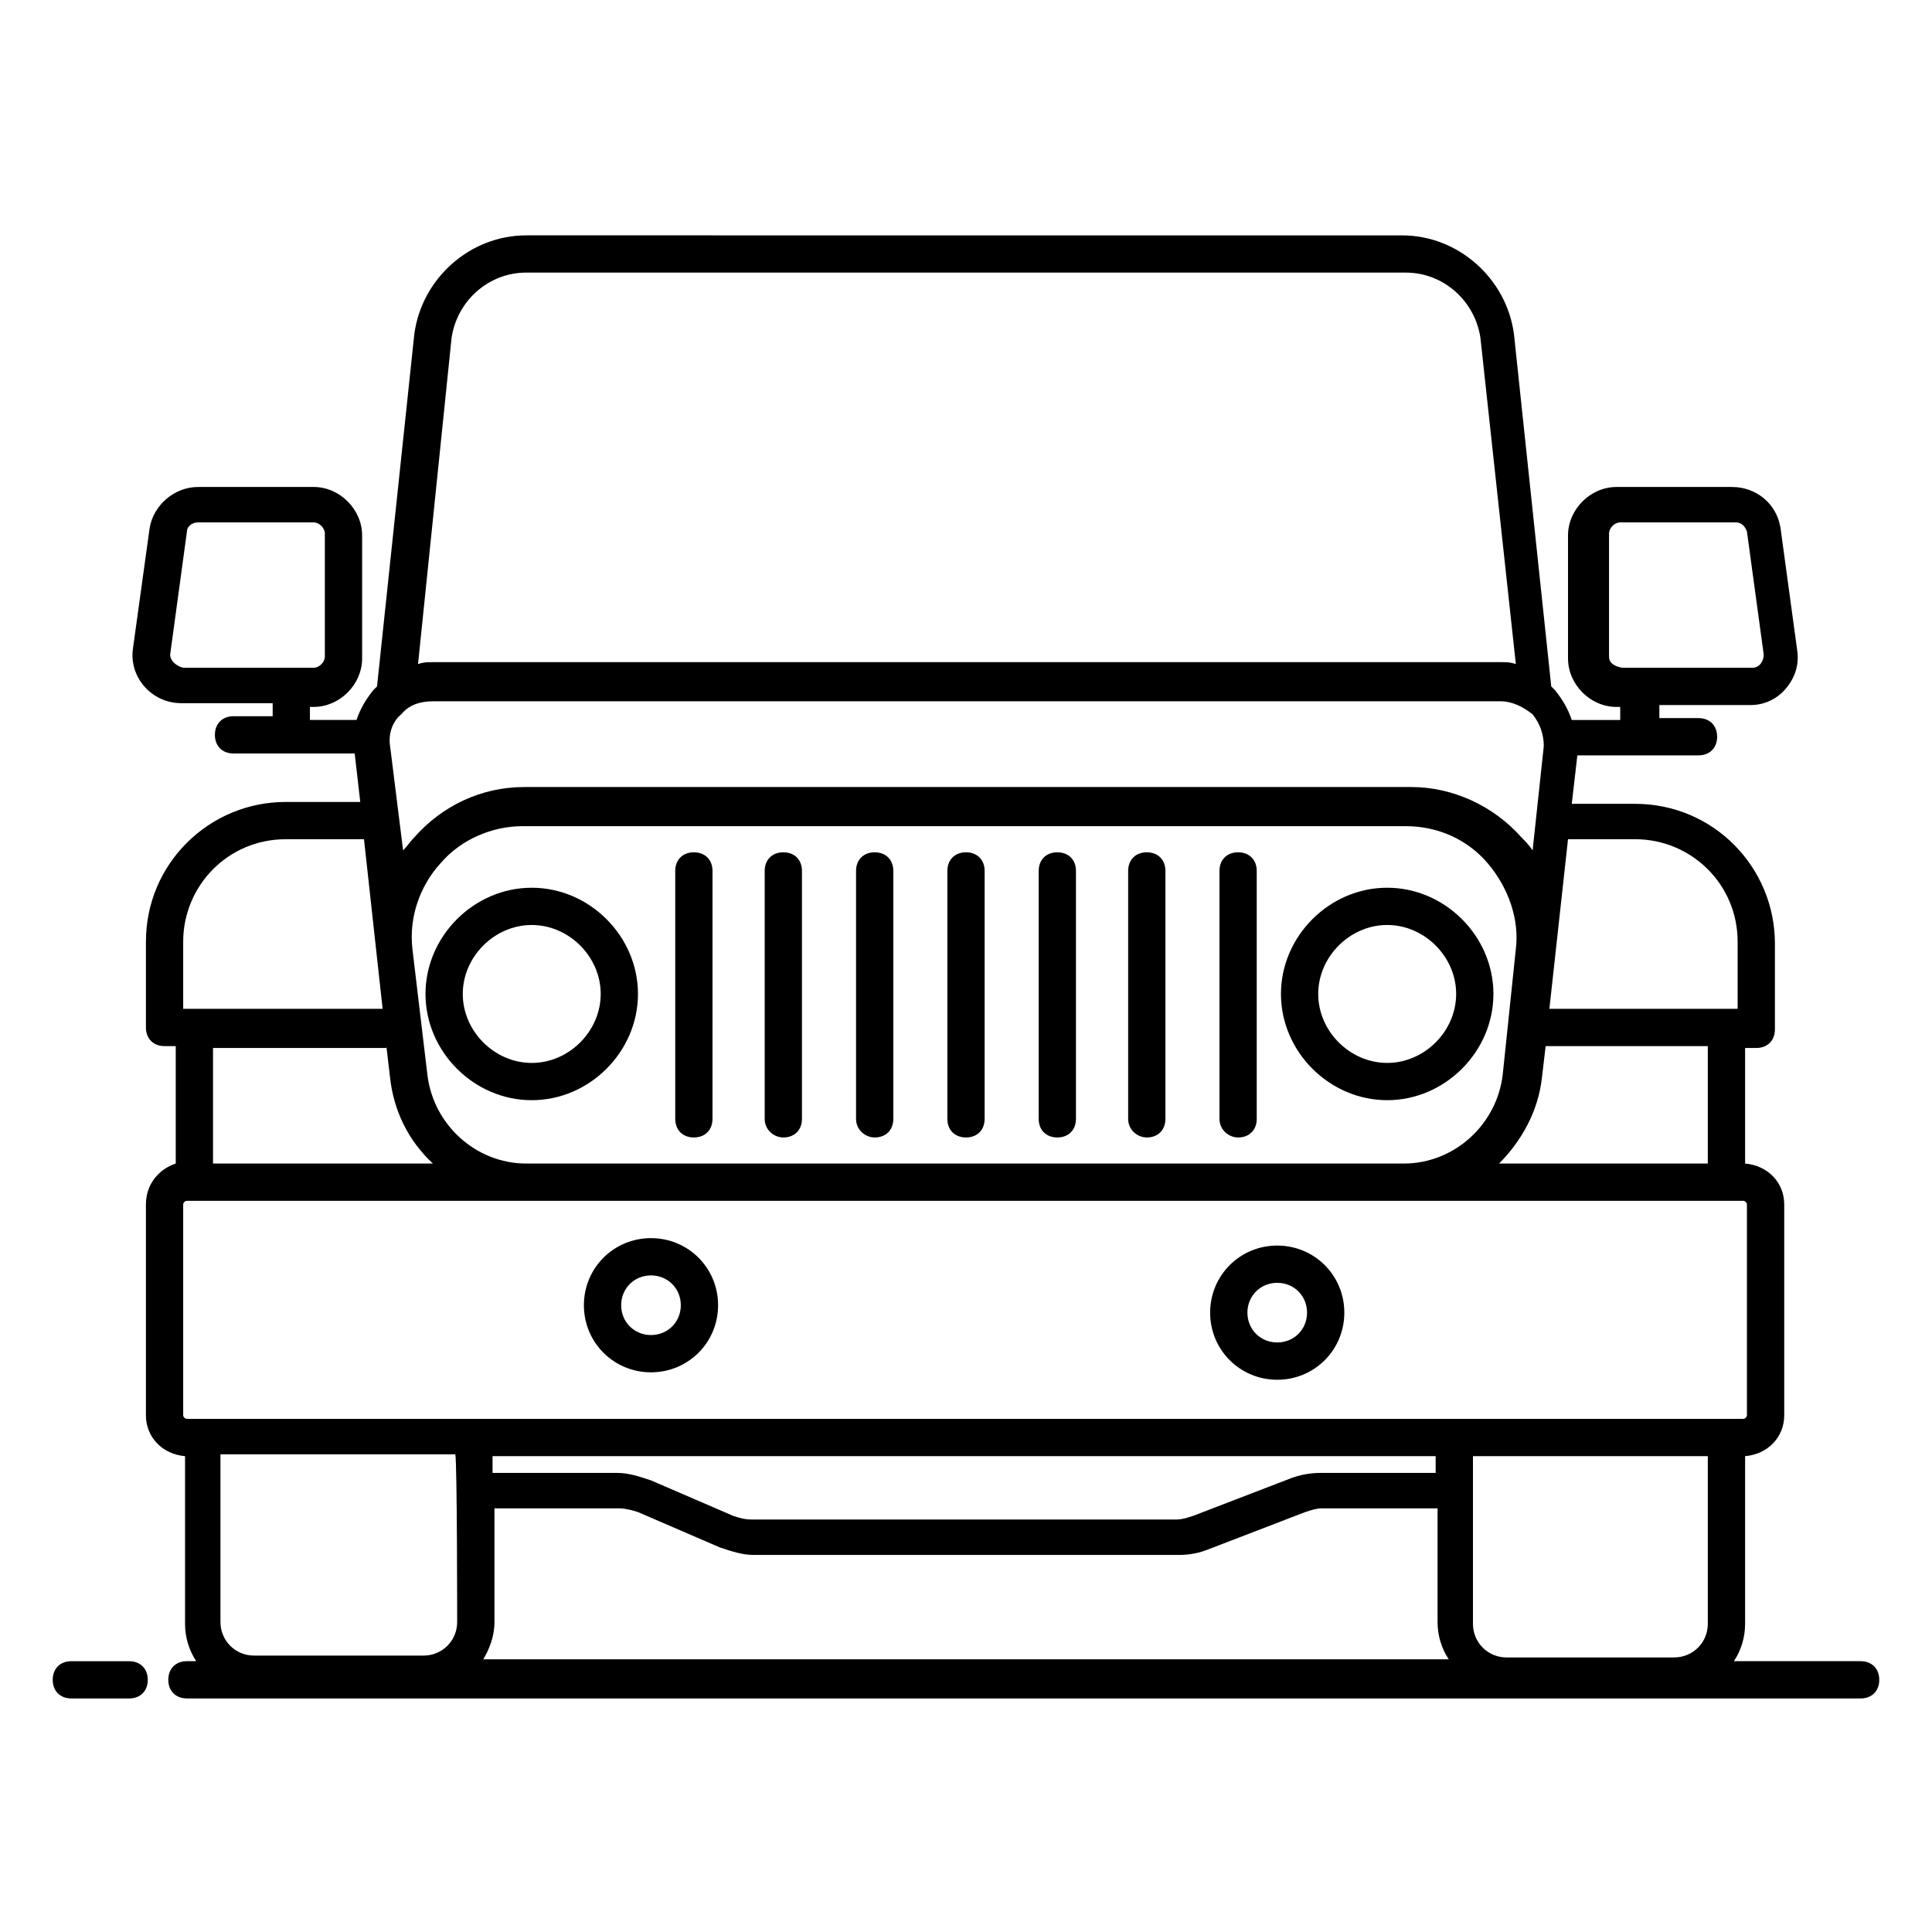 <?xml version="1.0" encoding="UTF-8"?>
<!-- Uploaded to: ICON Repo, www.iconrepo.com, Generator: ICON Repo Mixer Tools -->
<svg fill="#000000" width="800px" height="800px" version="1.1" viewBox="144 144 512 512" xmlns="http://www.w3.org/2000/svg">
 <g>
  <path d="m637.09 584.23h-33.586c1.977-2.965 2.965-6.422 2.965-9.879v-44.453c5.926-0.492 10.371-4.938 10.371-10.867v-55.812c0-5.926-4.445-10.371-10.371-10.867v-30.625h2.965c2.965 0 4.938-1.977 4.938-4.938v-22.723c0-20.25-16.301-37.043-37.043-37.043h-16.793l1.48-12.844h32.105c2.965 0 4.938-1.977 4.938-4.938 0-2.965-1.977-4.938-4.938-4.938h-10.371v-3.457h24.203c3.457 0 6.914-1.48 9.383-4.445s3.457-6.422 2.965-9.879l-4.445-32.598c-0.988-6.422-6.422-10.867-12.844-10.867h-30.625c-6.914 0-12.844 5.926-12.844 12.844v32.598c0 6.914 5.926 12.844 12.844 12.844h0.988v3.457h-12.844c-0.988-2.965-2.469-5.434-4.445-7.902-0.492-0.492-0.492-0.492-0.988-0.988l-9.879-93.352c-1.977-14.816-14.816-26.18-29.637-26.18l-232.15-0.004c-14.816 0-27.66 11.359-29.637 26.18l-9.879 93.352c-0.492 0.492-0.492 0.492-0.988 0.988-1.977 2.469-3.457 4.938-4.445 7.902h-12.348v-3.457h0.988c6.914 0 12.844-5.926 12.844-12.844v-32.598c0-6.914-5.926-12.844-12.844-12.844h-30.621c-6.422 0-11.855 4.938-12.844 10.867l-4.445 32.105c-0.988 7.41 4.938 14.324 12.844 14.324h24.203v3.457h-10.371c-2.965 0-4.938 1.977-4.938 4.938 0 2.965 1.977 4.938 4.938 4.938h32.105l1.48 12.844h-19.758c-20.25 0-37.043 16.301-37.043 37.043v22.723c0 2.965 1.977 4.938 4.938 4.938h2.965v31.117c-4.449 1.484-7.906 5.438-7.906 10.871v55.812c0 5.926 4.445 10.371 10.371 10.867v44.453c0 3.457 0.988 6.914 2.965 9.879h-2.469c-2.965 0-4.938 1.977-4.938 4.938 0 2.965 1.977 4.938 4.938 4.938l443.55 0.004c2.965 0 4.938-1.977 4.938-4.938 0-2.965-1.973-4.941-4.938-4.941zm-66.68-266.23v-32.598c0-1.48 1.48-2.965 2.965-2.965h30.625c1.48 0 2.469 0.988 2.965 2.469l4.445 32.598c0 1.48-0.988 3.457-2.965 3.457h-34.574c-2.477-0.492-3.461-1.48-3.461-2.961zm-381.32-0.496 4.445-32.598c0-1.48 1.48-2.469 2.965-2.469h30.625c1.48 0 2.965 1.48 2.965 2.965v32.598c0 1.48-1.48 2.965-2.965 2.965h-34.574c-1.98-0.496-3.461-1.98-3.461-3.461zm76.066 256.35c0 4.938-3.953 8.891-8.891 8.891h-44.949c-4.938 0-8.891-3.953-8.891-8.891v-44.453h62.234c0.496 1.48 0.496 45.441 0.496 44.453zm9.879-43.961h249.43v4.445h-30.625c-2.469 0-5.434 0.492-7.902 1.48l-25.684 9.879c-1.48 0.492-2.965 0.988-4.445 0.988h-112.62c-1.977 0-3.457-0.492-4.938-0.988l-21.734-9.383c-2.965-0.988-5.926-1.977-8.891-1.977h-33.094v-4.445zm321.55 0v44.453c0 4.938-3.953 8.891-8.891 8.891h-44.453c-4.938 0-8.891-3.953-8.891-8.891v-44.453zm0-77.547h-55.32c5.926-5.926 10.371-13.828 11.359-22.723l0.988-8.398h42.973zm-349.21-110.64c-0.492-2.965 0.492-6.422 2.965-8.398 1.977-2.469 4.938-3.457 8.398-3.457h283.02c2.965 0 5.926 1.48 8.398 3.457 1.977 2.469 2.965 5.434 2.965 8.398l-2.965 27.66c-0.988-1.48-1.977-2.469-2.965-3.457-7.41-8.398-18.277-13.336-29.141-13.336h-235.12c-11.359 0-21.734 4.938-29.141 13.336-0.988 0.988-1.977 2.469-2.965 3.457zm5.926 53.84c-0.988-8.398 1.977-16.793 7.41-22.723 5.434-6.422 13.828-9.879 21.734-9.879h234.12c8.398 0 16.301 3.457 21.734 9.879 5.434 6.422 8.398 14.816 7.41 22.723l-3.457 33.094c-1.48 13.336-12.844 23.707-26.18 23.707h-232.65c-13.336 0-24.695-10.371-26.18-23.707zm324.02-29.145c14.816 0 27.168 11.855 27.168 27.168v17.781h-49.887l4.938-44.949zm-313.65-132.87c1.48-9.879 9.879-17.289 19.758-17.289h233.14c9.879 0 18.277 7.41 19.758 17.289l9.383 86.438c-1.48-0.492-2.469-0.492-3.953-0.492h-283.02c-1.48 0-2.469 0-3.953 0.492zm-71.125 160.04c0-14.816 11.855-27.168 27.168-27.168h20.746l4.938 44.949h-52.852zm53.84 27.66 0.988 8.398c0.988 8.891 4.938 16.793 11.359 22.723l-58.285-0.004v-30.625h45.938zm-53.84 97.797v-55.812c0-0.492 0.492-0.988 0.988-0.988h412.43c0.492 0 0.988 0.492 0.988 0.988v55.812c0 0.492-0.492 0.988-0.988 0.988h-412.43c-0.492 0-0.988-0.492-0.988-0.988zm82.488 54.828v-30.129h33.094c1.48 0 3.457 0.492 4.938 0.988l21.734 9.383c2.965 0.988 5.926 1.977 8.891 1.977h112.62c2.965 0 5.434-0.492 7.902-1.48l25.684-9.879c1.48-0.492 2.965-0.988 4.445-0.988h30.625v30.129c0 3.457 0.988 6.914 2.965 9.879h-255.86c1.48-2.473 2.965-5.93 2.965-9.879z"/>
  <path d="m162.91 594.11h15.312c2.965 0 4.938-1.977 4.938-4.938 0-2.965-1.977-4.938-4.938-4.938l-15.312-0.004c-2.965 0-4.938 1.977-4.938 4.938 0 2.965 1.977 4.941 4.938 4.941z"/>
  <path d="m316.52 507.68c9.879 0 17.781-7.902 17.781-17.781 0-9.879-7.902-17.781-17.781-17.781-9.879 0-17.781 7.902-17.781 17.781 0 9.879 7.902 17.781 17.781 17.781zm0-25.684c4.445 0 7.902 3.457 7.902 7.902 0 4.445-3.457 7.902-7.902 7.902-4.445 0-7.902-3.457-7.902-7.902 0-4.445 3.457-7.902 7.902-7.902z"/>
  <path d="m482.48 509.65c9.879 0 17.781-7.902 17.781-17.781s-7.902-17.781-17.781-17.781-17.781 7.902-17.781 17.781 7.902 17.781 17.781 17.781zm0-25.688c4.445 0 7.902 3.457 7.902 7.902 0 4.445-3.457 7.902-7.902 7.902s-7.902-3.457-7.902-7.902c0-4.441 3.457-7.902 7.902-7.902z"/>
  <path d="m313.07 407.41c0-15.312-12.844-28.152-28.152-28.152-15.312 0-28.156 12.84-28.156 28.152s12.844 28.152 28.152 28.152c15.312 0.004 28.156-12.84 28.156-28.152zm-46.43 0c0-9.879 8.398-18.277 18.277-18.277 9.879 0 18.277 8.398 18.277 18.277s-8.398 18.277-18.277 18.277c-9.879 0-18.277-8.398-18.277-18.277z"/>
  <path d="m511.62 435.56c15.312 0 28.152-12.844 28.152-28.152 0-15.312-12.844-28.152-28.152-28.152-15.312 0-28.152 12.844-28.152 28.152s12.844 28.152 28.152 28.152zm0-46.43c9.879 0 18.277 8.398 18.277 18.277s-8.398 18.277-18.277 18.277-18.277-8.398-18.277-18.277c0.004-9.883 8.402-18.277 18.277-18.277z"/>
  <path d="m327.88 445.44c2.965 0 4.938-1.977 4.938-4.938l0.004-65.695c0-2.965-1.977-4.938-4.938-4.938-2.965 0-4.938 1.977-4.938 4.938v65.691c-0.004 2.965 1.973 4.941 4.934 4.941z"/>
  <path d="m351.59 445.44c2.965 0 4.938-1.977 4.938-4.938v-65.695c0-2.965-1.977-4.938-4.938-4.938-2.965 0-4.938 1.977-4.938 4.938v65.691c-0.004 2.965 2.469 4.941 4.938 4.941z"/>
  <path d="m375.8 445.44c2.965 0 4.938-1.977 4.938-4.938v-65.695c0-2.965-1.977-4.938-4.938-4.938-2.965 0-4.938 1.977-4.938 4.938v65.691c-0.004 2.965 2.469 4.941 4.938 4.941z"/>
  <path d="m400 445.44c2.965 0 4.938-1.977 4.938-4.938v-65.695c0-2.965-1.977-4.938-4.938-4.938-2.965 0-4.938 1.977-4.938 4.938v65.691c-0.004 2.965 1.973 4.941 4.938 4.941z"/>
  <path d="m424.2 445.44c2.965 0 4.938-1.977 4.938-4.938l0.004-65.695c0-2.965-1.977-4.938-4.938-4.938-2.965 0-4.938 1.977-4.938 4.938v65.691c-0.004 2.965 1.973 4.941 4.934 4.941z"/>
  <path d="m447.91 445.44c2.965 0 4.938-1.977 4.938-4.938v-65.695c0-2.965-1.977-4.938-4.938-4.938-2.965 0-4.938 1.977-4.938 4.938v65.691c-0.004 2.965 2.469 4.941 4.938 4.941z"/>
  <path d="m472.11 445.44c2.965 0 4.938-1.977 4.938-4.938v-65.695c0-2.965-1.977-4.938-4.938-4.938-2.965 0-4.938 1.977-4.938 4.938v65.691c-0.004 2.965 2.469 4.941 4.938 4.941z"/>
 </g>
</svg>